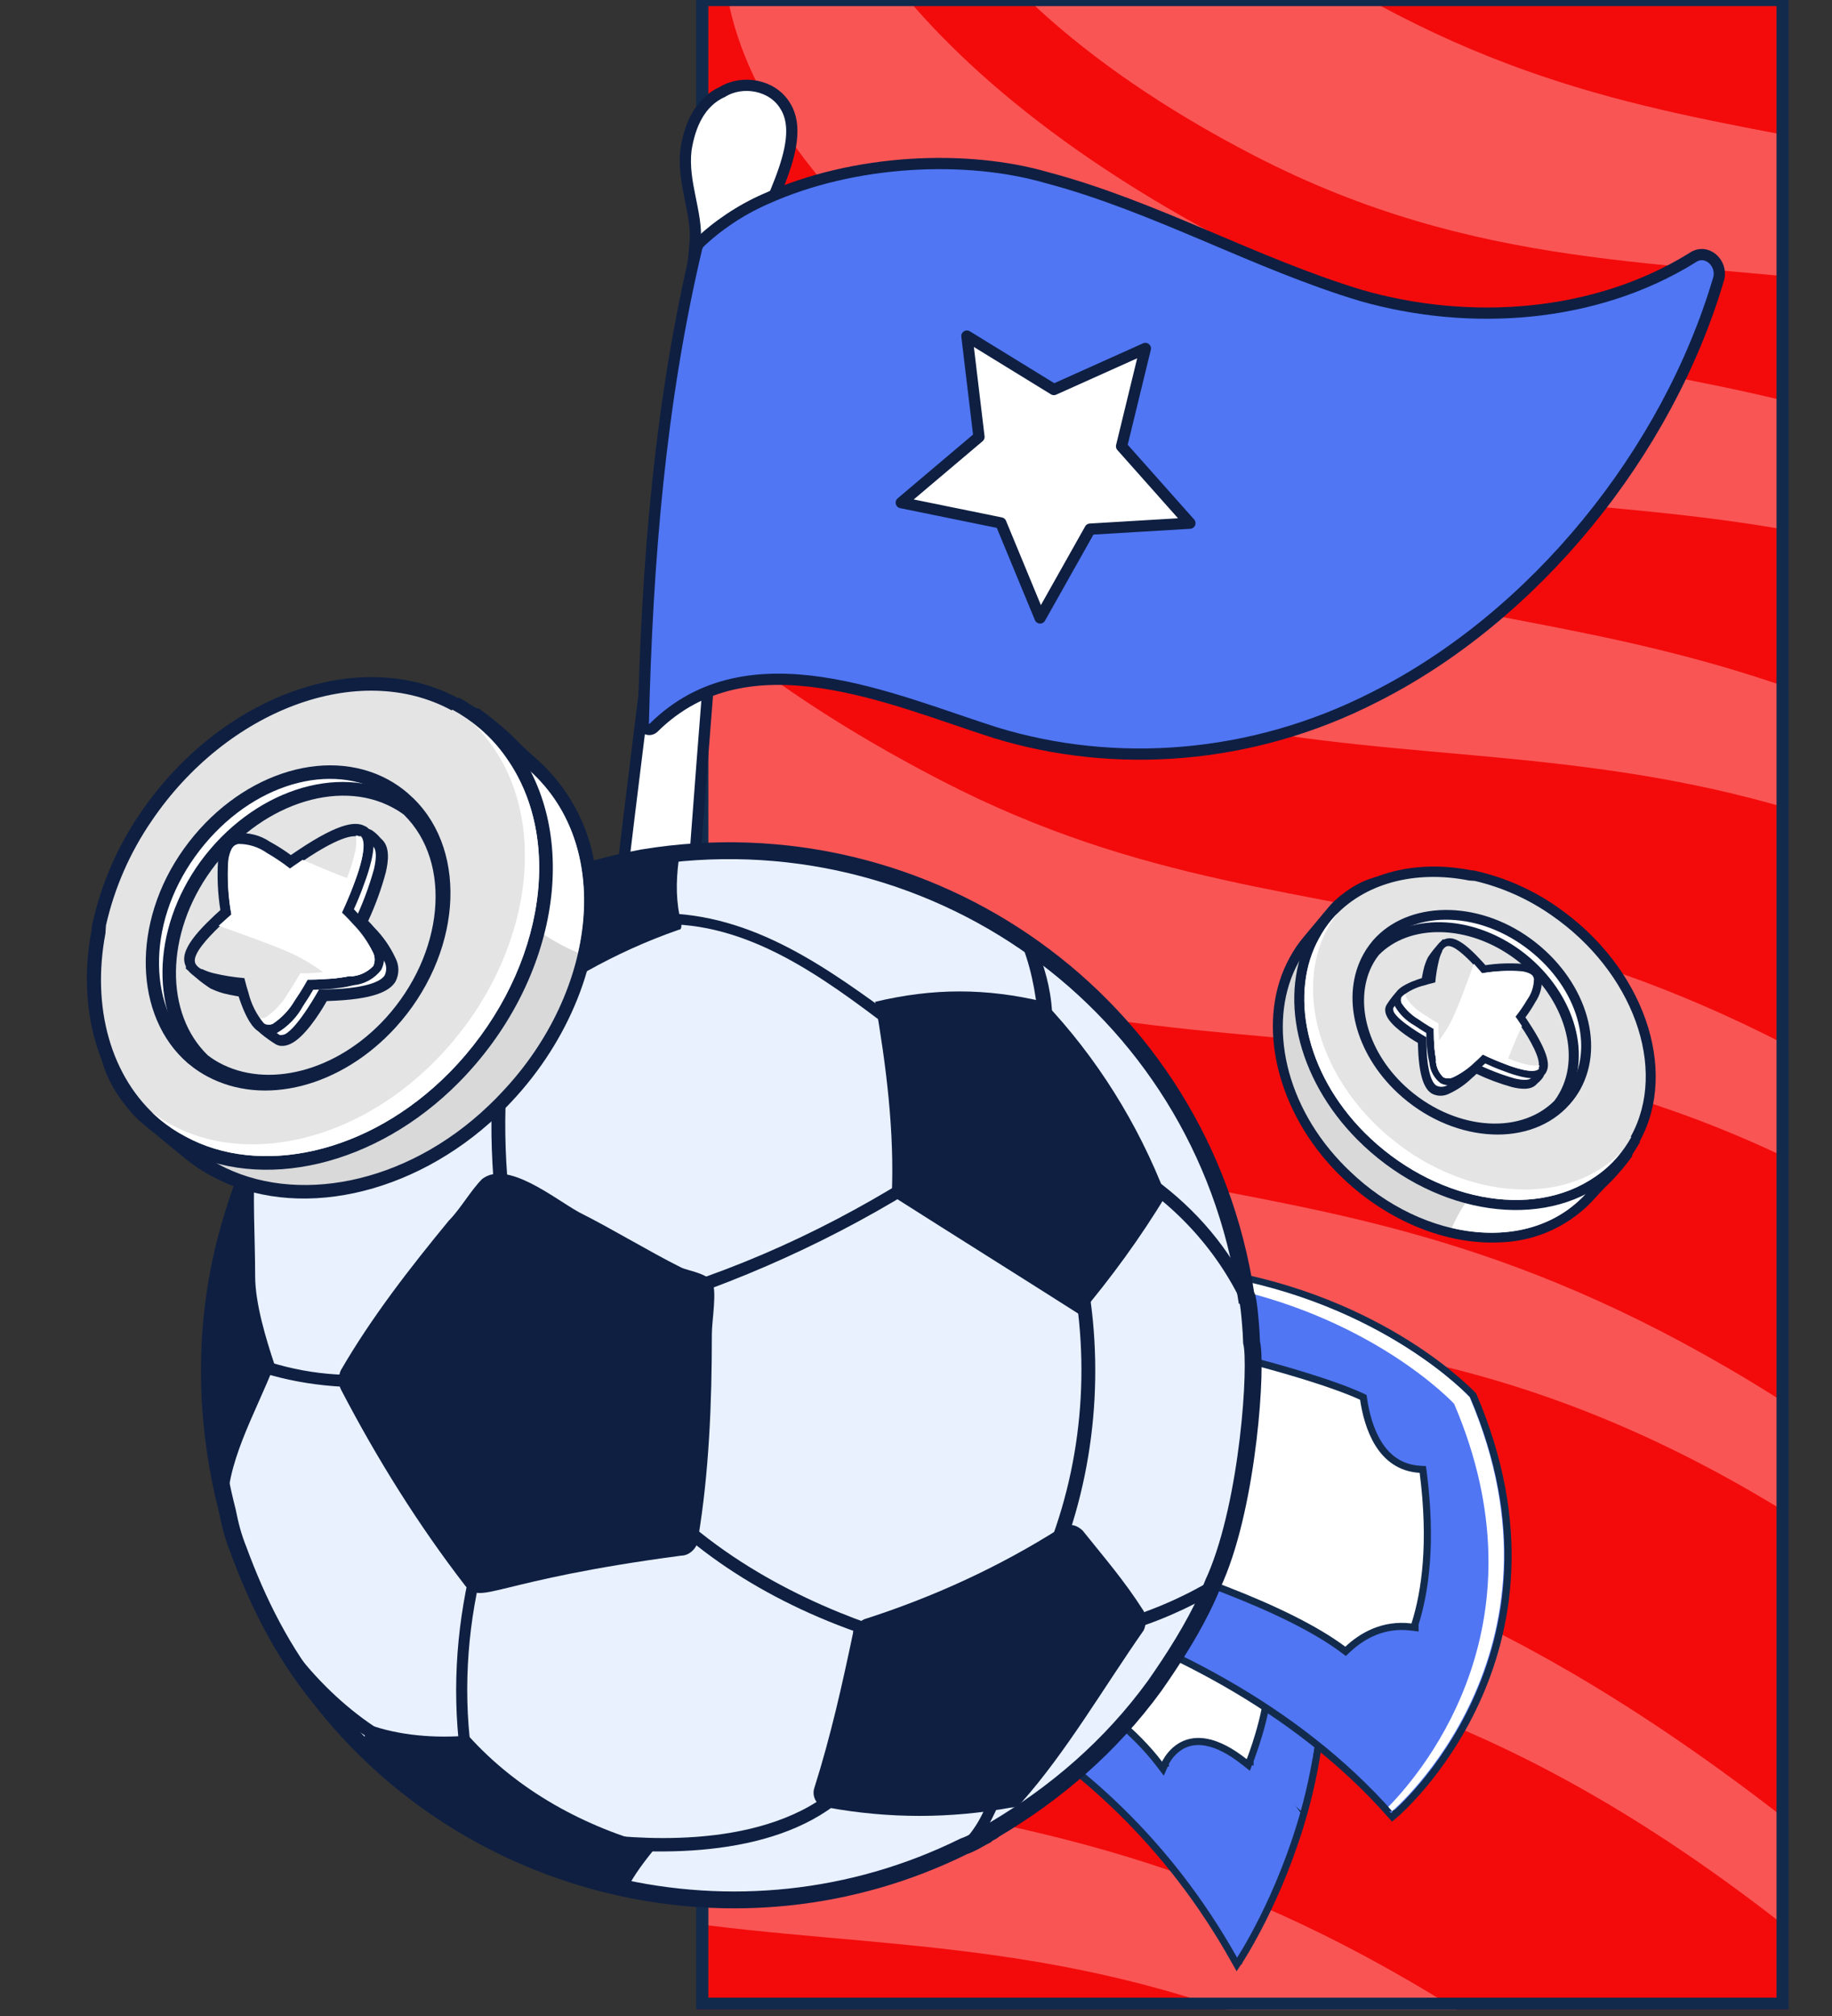 <?xml version="1.0" encoding="UTF-8"?> <svg xmlns="http://www.w3.org/2000/svg" width="300" height="330" viewBox="0 0 300 330" fill="none"><rect x="0" y="0" width="300" height="330" fill="#333333" stroke="none"/><g clip-path="url(#clip0_49_3774)"><g clip-path="url(#clip1_49_3774)"><rect x="114" y="-1" width="178.916" height="330" fill="#F30B0B"></rect><path d="M404.355 145.633C303.059 55.633 252.699 101.381 179.652 63.65C119.283 32.468 118.835 -3.38 118.835 -3.38L132.425 -29.724C132.425 -29.724 137.199 6.555 203.032 40.559C268.865 74.564 309.413 43.316 410.71 133.316L401.646 136.749L404.355 145.633Z" fill="#FA5555"></path><path d="M383.387 186.276C282.091 96.276 231.731 142.023 158.684 104.293C98.315 73.11 97.867 37.263 97.867 37.263L111.457 10.918C111.457 10.918 116.231 47.197 182.064 81.202C247.897 115.206 288.445 83.958 389.742 173.958L380.678 177.392L383.387 186.276Z" fill="#FA5555"></path><path d="M355.537 232.882C254.241 142.882 203.88 188.63 130.834 150.899C70.465 119.717 70.016 83.869 70.016 83.869L83.607 57.525C83.607 57.525 88.381 93.804 154.214 127.808C220.047 161.813 260.595 130.564 361.891 220.564L352.828 223.998L355.537 232.882Z" fill="#FA5555"></path><path d="M335.138 279.796C233.842 189.796 183.482 235.543 110.436 197.813C50.066 166.631 49.618 130.783 49.618 130.783L63.209 104.438C63.209 104.438 67.983 140.718 133.816 174.722C199.649 208.727 240.197 177.478 341.493 267.478L332.43 270.912L335.138 279.796Z" fill="#FA5555"></path><path d="M309.436 329.616C208.14 239.616 157.779 285.363 84.733 247.633C24.363 216.451 23.915 180.603 23.915 180.603L37.506 154.258C37.506 154.258 42.28 190.537 108.113 224.542C173.946 258.546 214.494 227.298 315.79 317.298L306.727 320.732L309.436 329.616Z" fill="#FA5555"></path><path d="M283.282 380.309C181.986 290.309 131.626 336.056 58.58 298.326C-1.79 267.144 -2.238 231.296 -2.238 231.296L11.353 204.951C11.353 204.951 16.127 241.231 81.96 275.235C147.793 309.24 188.341 277.991 289.637 367.991L280.574 371.425L283.282 380.309Z" fill="#FA5555"></path><path d="M430.127 107.473C328.831 17.473 278.471 63.22 205.425 25.489C145.055 -5.693 144.607 -41.541 144.607 -41.541L158.198 -67.885C158.198 -67.885 162.972 -31.606 228.805 2.398C294.638 36.403 335.186 5.155 436.482 95.155L427.419 98.589L430.127 107.473Z" fill="#FA5555"></path><path d="M211.902 157.137C212.533 155.981 213.287 154.898 214.153 153.907L215.146 152.696C217.355 150.047 218.613 148.555 218.917 148.256C219.407 147.793 219.923 147.358 220.463 146.954C229.368 140.095 240.233 146.274 250.596 153.905C262.334 162.598 272.734 176.246 266.629 188.7L266.616 188.869C265.328 190.668 263.881 192.349 262.294 193.891C261.642 194.56 261.091 195.143 260.802 195.48C258.896 197.653 256.558 199.406 253.938 200.628C251.318 201.85 248.473 202.514 245.583 202.579C237.069 203 227.713 199.155 220.554 192.321C219.971 191.77 219.428 191.203 218.885 190.635C209.472 180.546 206.567 166.762 211.902 157.137Z" fill="#D9D9D9"></path><path d="M265.834 188.455C264.056 190.73 262.143 192.895 260.105 194.94C250.944 205.589 233.103 203.336 221.049 191.717C220.484 191.186 219.956 190.658 219.432 190.092C209.927 179.977 207.651 166.615 212.625 157.549C213.217 156.447 213.924 155.412 214.734 154.459C215.126 153.997 218.991 149.3 219.437 148.879C219.901 148.428 220.398 148.01 220.922 147.63C228.909 141.477 238.854 146.288 250.056 154.584C262.58 163.88 271.433 177.002 265.841 188.361L265.833 188.474M267.264 189.275L267.279 189.069C273.602 176.216 263.007 162.139 251.019 153.258C232.999 139.926 225.176 142.263 219.905 146.312C219.333 146.739 218.789 147.204 218.277 147.702C217.995 147.964 217.108 149.012 214.484 152.178L213.473 153.387C212.596 154.423 211.832 155.55 211.194 156.748C205.705 166.682 208.601 180.843 218.24 191.193C218.817 191.819 219.344 192.348 219.891 192.859C227.209 199.855 236.785 203.772 245.525 203.368C248.528 203.297 251.484 202.604 254.205 201.33C256.926 200.057 259.353 198.232 261.331 195.972C261.599 195.652 262.149 195.088 262.782 194.418C264.447 192.848 265.955 191.12 267.285 189.257L267.264 189.275Z" fill="#0E1F42"></path><path d="M237.74 200.994C239.463 197.037 242.151 193.576 245.558 190.927L257.721 184.116L266.823 186C266.57 186.805 266.255 187.589 265.88 188.345C264.108 190.678 262.172 192.881 260.086 194.939C254.673 201.221 246.23 203.004 237.74 200.994Z" fill="white"></path><path d="M215.226 153.137C215.874 151.982 216.635 150.894 217.497 149.889C222.682 143.892 231.304 141.462 240.713 143.275L241.163 143.307L241.707 143.347C246.293 144.419 250.632 146.359 254.49 149.061C268.263 158.56 274.087 174.988 267.755 186.407C267.078 187.614 266.282 188.75 265.379 189.798C264.269 191.075 263.003 192.205 261.61 193.164C250.935 200.517 234.214 197.365 222.757 185.827C213.039 176.055 209.924 162.576 215.194 153.059L215.226 153.137Z" fill="#E4E4E4"></path><path d="M267.134 186.135C266.491 187.299 265.729 188.394 264.861 189.402C263.805 190.625 262.592 191.704 261.254 192.61C250.836 199.792 234.578 196.504 223.449 185.386C213.625 175.512 211.123 162.416 216.004 153.588C216.6 152.483 217.307 151.442 218.114 150.48C223.217 144.571 231.728 142.378 240.556 144.13L241.007 144.162C241.325 144.185 241.513 144.199 241.513 144.199C246.006 145.255 250.257 147.156 254.041 149.8C267.328 158.963 273.227 174.887 267.045 186.053M268.495 186.856C275.006 175.054 269.082 158.185 254.969 148.434C251.042 145.692 246.629 143.722 241.966 142.629L241.429 142.496C241.279 142.485 241.129 142.474 240.941 142.461C231.332 140.558 222.36 143.133 216.97 149.36C216.066 150.397 215.277 151.528 214.614 152.734C209.128 162.63 212.289 176.509 222.271 186.545C234.029 198.35 251.18 201.552 262.192 193.978C263.636 192.984 264.95 191.812 266.102 190.491C267.05 189.382 267.883 188.179 268.586 186.9L268.495 186.856Z" fill="#0E1F42"></path><path d="M223.43 185.386C213.607 175.493 211.125 162.38 216.044 153.555C216.63 152.444 217.337 151.401 218.154 150.446C218.422 150.126 218.709 149.808 219.014 149.509C218.44 150.249 217.923 151.03 217.468 151.848C212.55 160.674 215.032 173.786 224.872 183.699C235.908 194.792 252.26 198.087 262.696 190.924C263.661 190.251 264.567 189.497 265.404 188.669L264.804 189.399C263.749 190.622 262.536 191.701 261.197 192.607C250.814 199.83 234.485 196.48 223.43 185.386Z" fill="white"></path><path d="M223.988 156.598C224.27 156.084 224.59 155.59 224.943 155.121L225.461 154.48C230.872 148.217 241.72 148.116 250.184 154.385C258.648 160.653 262.065 170.742 258.053 177.974C257.622 178.763 257.107 179.503 256.517 180.182C256.301 180.437 256.07 180.678 255.824 180.905C249.564 187.163 237.729 186.061 229.48 178.394C222.664 172.018 220.408 163.07 223.988 156.598Z" fill="white"></path><path d="M257.349 177.528C256.931 178.26 256.446 178.95 255.899 179.591C255.694 179.821 255.488 180.051 255.286 180.244C249.191 186.307 237.972 185.024 230.053 177.739C223.353 171.598 221.436 162.919 224.692 157.008C224.963 156.526 225.267 156.063 225.603 155.623C225.751 155.412 225.911 155.21 226.08 155.016C231.142 149.161 241.45 148.965 249.705 154.992C257.96 161.019 261.124 170.694 257.349 177.528ZM258.78 178.329C262.989 170.715 259.496 160.112 250.668 153.667C241.84 147.221 230.511 147.456 224.839 153.927L224.259 154.658C223.89 155.15 223.556 155.668 223.26 156.207C219.507 163.005 221.827 172.355 228.928 178.958C237.497 186.893 249.822 188.012 256.446 181.403L257.141 180.661C257.768 179.944 258.317 179.162 258.78 178.329Z" fill="#0E1F42"></path><path d="M224.183 157.272C224.466 156.774 224.777 156.293 225.117 155.831C230.631 150.235 240.589 150.447 248.555 156.303C256.751 162.363 259.997 172.213 256.093 179.264C255.823 179.757 255.524 180.233 255.198 180.689C249 186.877 237.521 185.8 229.538 178.36C222.912 172.225 220.712 163.544 224.183 157.272Z" fill="#E4E4E4" stroke="#0E1F42" stroke-width="0.494" stroke-miterlimit="10"></path><path d="M255.385 178.877C255.138 179.337 254.854 179.777 254.536 180.191C248.662 186.063 237.667 184.815 230.07 177.779C223.605 171.768 221.685 163.391 224.889 157.665C225.15 157.199 225.447 156.754 225.778 156.334C230.786 151.211 240.38 151.245 248.074 156.949C255.768 162.653 259.07 172.243 255.385 178.877ZM256.798 179.676C260.896 172.281 257.553 161.953 249.111 155.648C240.898 149.567 230.41 149.374 224.635 155.196C224.274 155.687 223.941 156.198 223.638 156.726C219.993 163.325 222.258 172.406 229.147 178.806C237.45 186.514 249.419 187.588 255.84 181.191L255.847 181.097C256.197 180.619 256.516 180.12 256.803 179.601L256.798 179.676Z" fill="#0E1F42"></path><path d="M227.726 164.58C227.987 164.109 228.978 162.917 228.979 162.899C229.207 162.644 229.489 162.445 229.806 162.318C230.123 162.19 230.464 162.137 230.805 162.164C231.217 162.161 231.628 162.102 232.024 161.988C232.293 161.913 232.525 161.836 232.756 161.777L233.352 161.613C233.478 160.471 233.68 159.34 233.956 158.225C234.094 157.719 234.281 157.227 234.514 156.757C234.514 156.757 236.092 154.496 236.572 154.38C237.857 154.077 239.362 155.675 241.827 159.907C243.733 159.631 248.811 159.018 250.204 160.608C250.969 161.493 250.79 162.932 249.64 165.016C249.096 165.968 248.488 166.882 247.82 167.75C249.044 169.083 252.421 172.948 252.414 175.134L252.403 175.284L252.269 175.576C252.028 175.956 251.723 176.291 251.368 176.566L251.185 176.742C250.65 177.363 249.569 177.454 247.808 177.044C245.705 176.454 243.66 175.675 241.698 174.716C241.435 174.961 241.049 175.348 240.586 175.748C239.563 176.729 238.391 177.541 237.113 178.155C236.761 178.338 236.37 178.434 235.973 178.435C235.576 178.436 235.184 178.341 234.831 178.16C233.693 177.474 233.047 175.202 232.906 171.422C232.947 170.859 232.869 170.363 232.872 170.062C231.733 169.395 228.376 167.323 227.682 165.708C227.56 165.453 227.509 165.169 227.535 164.887L227.544 164.755L227.726 164.58Z" fill="white"></path><path d="M251.773 175.39C251.473 175.766 251.138 176.115 250.773 176.43C250.363 176.89 249.293 176.831 248.032 176.533C245.828 175.902 243.686 175.072 241.632 174.052C241.632 174.052 241.061 174.652 240.235 175.384C239.264 176.315 238.152 177.087 236.94 177.672C236.68 177.812 236.391 177.89 236.095 177.898C235.8 177.906 235.507 177.844 235.24 177.718C234.029 176.989 233.653 173.588 233.615 171.511C233.575 170.509 233.589 169.793 233.589 169.793C233.589 169.793 229.059 167.26 228.234 165.635C228.169 165.471 228.137 165.296 228.139 165.119L228.147 165.007C228.362 164.645 229.211 163.594 229.336 163.434C229.976 162.669 230.733 163.139 232.083 162.728C232.333 162.652 232.565 162.574 232.776 162.533C233.392 162.351 233.813 162.268 233.813 162.268C233.926 161.012 234.136 159.767 234.441 158.543C234.558 158.087 234.723 157.644 234.932 157.222C235.426 156.506 235.979 155.833 236.586 155.211C238.198 154.819 241.191 160.616 241.382 160.837C241.382 160.837 248.235 159.674 249.609 161.263C250.27 162.027 249.729 163.515 248.944 164.985C248.327 166.071 247.621 167.105 246.835 168.075C246.835 168.075 251.637 173.098 251.639 175.418L251.628 175.568M252.751 176.196C252.896 175.963 252.974 175.694 252.977 175.42C252.968 173.195 250.18 169.788 248.555 168.011C249.125 167.249 249.643 166.449 250.105 165.616C250.581 164.764 252.034 162.136 250.608 160.487L250.504 160.366C248.9 158.817 244.614 159.167 242.1 159.513C239.987 155.891 238.194 153.574 236.35 154.044C235.431 154.241 233.86 156.673 233.84 156.69C233.583 157.208 233.374 157.748 233.214 158.304C232.96 159.314 232.772 160.339 232.652 161.374L232.465 161.36C232.216 161.414 231.972 161.485 231.733 161.571C231.386 161.67 231.027 161.72 230.666 161.72C230.234 161.695 229.801 161.771 229.403 161.942C229.004 162.113 228.651 162.374 228.371 162.704C227.889 163.268 227.449 163.866 227.053 164.494C226.94 164.686 226.867 164.898 226.838 165.119C226.809 165.514 226.885 165.91 227.057 166.266C227.749 167.9 230.573 169.783 232.184 170.71L232.223 171.731C232.435 177.138 233.62 178.468 234.449 178.999C234.889 179.236 235.38 179.361 235.879 179.364C236.378 179.367 236.871 179.249 237.314 179.018C238.67 178.397 239.91 177.55 240.983 176.513C241.303 176.253 241.567 175.989 241.79 175.779C243.67 176.67 245.623 177.398 247.628 177.955C248.888 178.254 250.696 178.535 251.642 177.454L251.764 177.331C252.167 177.006 252.513 176.617 252.79 176.18L252.751 176.196Z" fill="#0E1F42"></path><path d="M228.878 163.003L229.089 162.698C230.234 161.685 231.623 160.986 233.119 160.671C233.357 160.581 233.602 160.511 233.851 160.46C234.083 160.382 234.293 160.341 234.447 160.295C234.554 159.151 234.756 158.018 235.051 156.908C235.175 156.397 235.362 155.904 235.609 155.44C235.804 155.076 236.071 154.755 236.394 154.498L236.532 154.413C236.658 154.337 236.796 154.284 236.94 154.254C237.611 154.096 238.826 154.24 241.749 157.355C242.117 157.74 242.43 158.102 242.674 158.383L242.917 158.665C244.984 158.312 247.087 158.223 249.177 158.402L249.383 158.417C249.92 158.485 250.439 158.657 250.911 158.923C251.084 159.022 251.241 159.148 251.374 159.296C251.606 159.561 251.759 159.886 251.815 160.233C251.864 161.46 251.519 162.67 250.83 163.687L250.615 164.049C250.111 164.899 249.561 165.722 248.966 166.512L249.75 167.662C253.556 173.424 252.821 174.728 252.601 175.165L252.455 175.362C251.919 175.983 250.838 176.074 249.077 175.664C248.168 175.441 247.275 175.156 246.405 174.811C244.936 174.271 243.603 173.665 242.947 173.354C242.683 173.617 242.298 173.985 241.836 174.386C240.818 175.373 239.644 176.186 238.362 176.792C238.009 176.974 237.619 177.069 237.222 177.07C236.825 177.071 236.434 176.977 236.081 176.797C235.641 176.436 235.279 175.989 235.018 175.484C234.756 174.979 234.6 174.426 234.559 173.859L234.488 173.533C234.349 172.803 234.252 172.066 234.195 171.325C234.227 170.894 234.144 170.473 234.134 170.095C234.123 169.717 234.096 169.055 234.1 168.735C233.629 168.475 232.763 167.941 231.847 167.309C230.63 166.614 229.611 165.618 228.889 164.418C228.76 164.17 228.702 163.892 228.721 163.614C228.738 163.403 228.792 163.196 228.878 163.003Z" fill="#E4E4E4"></path><path d="M252.023 174.822L252.012 174.972C251.601 175.432 250.531 175.374 249.271 175.075C248.387 174.858 247.519 174.581 246.672 174.246C244.634 173.495 242.85 172.612 242.85 172.612C242.85 172.612 242.278 173.23 241.453 173.944C240.46 174.906 239.313 175.696 238.06 176.281C237.802 176.425 237.513 176.506 237.217 176.517C236.921 176.529 236.627 176.47 236.358 176.346C235.665 175.679 235.234 174.785 235.146 173.826L235.168 173.526C235.032 172.8 234.934 172.058 234.874 171.337L234.809 170.145C234.767 169.161 234.781 168.446 234.781 168.446C234.781 168.446 233.531 167.752 232.257 166.849C231.144 166.188 230.203 165.274 229.509 164.18C229.431 164.027 229.397 163.855 229.414 163.683C229.397 163.564 229.405 163.443 229.439 163.327C229.475 163.251 229.518 163.178 229.568 163.11C230.65 162.226 231.921 161.602 233.282 161.286L233.995 161.074C234.61 160.911 235.032 160.81 235.032 160.81C235.145 159.554 235.355 158.308 235.66 157.084C235.777 156.628 235.942 156.185 236.152 155.763L236.16 155.65C236.285 155.397 236.469 155.177 236.697 155.01C236.785 154.948 236.884 154.904 236.989 154.881C238.006 154.634 239.876 156.409 241.19 157.786L242.096 158.814C242.358 159.096 242.512 159.315 242.548 159.336C244.665 158.966 246.819 158.856 248.963 159.009C249.478 159.058 249.979 159.203 250.44 159.436C250.554 159.511 250.661 159.595 250.762 159.686C250.897 159.855 250.986 160.056 251.021 160.27C251.032 161.353 250.719 162.413 250.122 163.316L249.907 163.678C249.338 164.641 248.704 165.565 248.01 166.444C248.01 166.444 248.456 167.06 249.05 167.97C250.414 169.955 252.545 173.597 251.874 174.792M253.2 175.492C253.722 174.53 253.889 172.732 250.322 167.327L249.795 166.535C250.308 165.849 250.782 165.135 251.213 164.394L251.429 164.014C252.214 162.871 252.58 161.493 252.465 160.111C252.401 159.672 252.216 159.26 251.929 158.922C251.773 158.755 251.601 158.604 251.415 158.47L251.322 158.463C250.828 158.179 250.285 157.993 249.721 157.914L249.598 157.792L249.204 157.763C247.217 157.618 245.219 157.694 243.249 157.992C242.987 157.709 242.675 157.328 242.288 156.942C239.192 153.607 237.754 153.428 236.871 153.647C236.736 153.678 236.606 153.726 236.483 153.788L236.24 153.771L235.973 154.072C235.651 154.339 235.384 154.665 235.187 155.033L235.176 155.183C234.922 155.681 234.72 156.203 234.573 156.742C234.319 157.752 234.131 158.777 234.011 159.812L233.824 159.798L233.072 160.027C229.775 161.032 228.992 161.956 228.744 162.258L228.469 162.672C228.319 162.932 228.228 163.221 228.2 163.52C228.168 163.927 228.242 164.335 228.416 164.704C229.172 166.02 230.274 167.103 231.601 167.838C232.338 168.344 233.059 168.792 233.565 169.093L233.586 170.113L233.664 171.381C233.726 172.083 233.81 172.749 233.922 173.285L234.063 173.937C234.12 174.59 234.31 175.225 234.621 175.802C234.933 176.379 235.36 176.886 235.875 177.292C236.315 177.526 236.804 177.651 237.302 177.658C237.8 177.665 238.293 177.552 238.738 177.329C240.096 176.702 241.338 175.849 242.409 174.805L243.216 174.071C243.946 174.407 245.041 174.901 246.31 175.351C247.21 175.705 248.134 175.999 249.074 176.23C250.445 176.555 252.144 176.791 253.089 175.71C253.133 175.641 253.17 175.568 253.2 175.492Z" fill="#0E1F42"></path><path d="M236.38 176.292C235.673 175.632 235.235 174.734 235.148 173.771L235.17 173.471C235.034 172.745 234.937 172.002 234.876 171.282L234.812 170.089C234.77 169.106 234.784 168.39 234.784 168.39C234.784 168.39 233.552 167.698 232.259 166.812C231.159 166.156 230.219 165.264 229.507 164.2C229.433 164.039 229.4 163.861 229.412 163.684C229.433 163.474 229.52 163.275 229.66 163.118C229.819 162.943 230.001 162.791 230.202 162.667C230.178 162.72 230.174 162.78 230.19 162.836C230.183 163.015 230.222 163.193 230.303 163.353C231.008 164.416 231.942 165.308 233.036 165.964C234.33 166.849 235.562 167.542 235.562 167.542C235.562 167.542 235.51 168.254 235.589 169.241L235.673 170.434C235.719 171.169 235.811 171.899 235.948 172.622L235.926 172.922C236.019 173.884 236.457 174.779 237.158 175.444C237.426 175.567 237.721 175.626 238.016 175.615C238.312 175.603 238.601 175.522 238.859 175.378C240.035 174.785 241.113 174.018 242.059 173.102C242.885 172.37 243.458 171.752 243.458 171.752C243.458 171.752 245.279 172.638 247.28 173.386C248.124 173.728 248.992 174.005 249.878 174.215C250.596 174.428 251.351 174.483 252.091 174.375C252.083 174.583 252.009 174.782 251.88 174.945C251.47 175.405 250.4 175.346 249.139 175.048C248.255 174.831 247.387 174.554 246.541 174.219C244.503 173.468 242.719 172.585 242.719 172.585C242.719 172.585 242.148 173.184 241.322 173.916C240.37 174.877 239.268 175.676 238.058 176.282C237.799 176.413 237.512 176.483 237.22 176.485C236.929 176.487 236.641 176.421 236.38 176.292Z" fill="white"></path><g style="mix-blend-mode:soft-light"><path d="M235.149 173.771L235.17 173.471C235.034 172.744 234.937 172.002 234.876 171.281C236.055 169.891 237.058 168.362 237.864 166.728C238.893 164.502 240.158 161.087 241.36 157.762L242.266 158.789C242.528 159.072 242.682 159.29 242.718 159.312C244.835 158.941 246.99 158.831 249.133 158.984C249.648 159.034 250.149 159.179 250.611 159.412C250.724 159.487 250.831 159.57 250.932 159.661C251.067 159.831 251.156 160.032 251.191 160.246C251.183 161.47 250.794 162.661 250.077 163.653C249.508 164.616 248.874 165.541 248.18 166.419C248.18 166.419 248.626 167.036 249.22 167.946C248.299 169.991 247.368 172.167 246.619 174.186C244.58 173.436 242.797 172.552 242.797 172.552C242.797 172.552 242.224 173.171 241.4 173.884C240.427 174.863 239.298 175.673 238.059 176.282C237.8 176.426 237.511 176.506 237.216 176.518C236.92 176.529 236.626 176.471 236.357 176.347C235.653 175.665 235.222 174.748 235.149 173.771Z" fill="white"></path></g><path d="M177.841 247.049L177.572 247.572C172.668 257.071 166.319 269.9 162.701 279.984L162.538 280.437L162.952 280.682C176.582 288.739 191.145 301.277 202.074 320.731L202.542 321.564L203.068 320.766L202.581 320.446C203.068 320.766 203.068 320.766 203.068 320.766L203.068 320.766L203.069 320.764L203.073 320.758L203.088 320.735C203.101 320.715 203.12 320.685 203.145 320.647C203.195 320.569 203.268 320.455 203.362 320.304C203.549 320.003 203.821 319.559 204.158 318.983C204.833 317.83 205.772 316.146 206.836 314.018C208.961 309.761 211.584 303.718 213.572 296.57L177.841 247.049ZM177.841 247.049L178.361 247.324M177.841 247.049L178.361 247.324M178.361 247.324L215.753 267.06L216.02 267.201M178.361 247.324L216.02 267.201M216.02 267.201L216.058 267.501M216.02 267.201L216.058 267.501M216.058 267.501C217.405 277.999 215.939 288.071 213.572 296.57L216.058 267.501Z" fill="#5076F3" stroke="#122B4D" stroke-width="1.165"></path><path d="M178.089 247.839C174.459 254.87 170.652 262.547 167.428 269.845C183.016 275.428 199.606 283.826 213.01 296.414C215.363 287.967 216.815 277.975 215.481 267.575L178.089 247.839Z" fill="#5076F3"></path><path d="M177.286 248.128L177.63 247.415L178.209 247.956L207.437 275.271L207.619 275.442L207.622 275.691C207.645 278.178 206.902 281.316 206.174 283.792C205.808 285.039 205.44 286.133 205.164 286.917C205.026 287.309 204.91 287.623 204.829 287.84C204.789 287.948 204.757 288.033 204.735 288.09L204.709 288.155L204.703 288.173L204.701 288.177L204.7 288.178L204.7 288.179C204.7 288.179 204.7 288.179 204.158 287.967L204.7 288.179L204.413 288.912L203.796 288.423C201.408 286.532 199.424 285.598 197.809 285.245L197.809 285.244C195.269 284.686 193.545 285.534 192.439 286.509C191.878 287.004 191.473 287.535 191.208 287.944C191.077 288.148 190.981 288.319 190.919 288.437C190.888 288.496 190.866 288.542 190.852 288.571C190.845 288.586 190.84 288.597 190.837 288.603L190.835 288.608L190.835 288.608L190.835 288.609L190.835 288.609L190.834 288.609L190.439 289.52L189.837 288.729C185.899 283.547 180.158 279.159 175.373 276.056C172.985 274.508 170.845 273.286 169.303 272.451C168.532 272.034 167.911 271.714 167.484 271.499C167.27 271.391 167.105 271.31 166.994 271.256C166.938 271.229 166.896 271.208 166.868 271.195L166.836 271.18L166.829 271.176L166.827 271.175L166.827 271.175L166.296 270.924L166.552 270.395C166.606 270.284 166.648 270.196 166.691 270.108C167.093 269.277 167.493 268.445 177.286 248.128Z" fill="white" stroke="#122B4D" stroke-width="1.165"></path><path d="M198.467 208.626L198.654 208.226L199.089 208.297C212.949 210.567 223.46 215.575 230.511 220.019C234.036 222.241 236.697 224.323 238.479 225.852C239.37 226.617 240.042 227.244 240.492 227.681C240.717 227.9 240.887 228.071 241.002 228.189C241.059 228.247 241.103 228.293 241.132 228.324L241.166 228.36L241.175 228.369L241.178 228.372L241.179 228.373C241.179 228.373 241.179 228.374 240.751 228.769L241.179 228.374L241.247 228.448L241.287 228.54C250.314 249.671 247.123 266.793 241.655 278.63C238.925 284.541 235.63 289.129 233.017 292.241C231.71 293.797 230.573 294.985 229.76 295.786C229.353 296.186 229.028 296.49 228.803 296.695C228.69 296.797 228.603 296.874 228.543 296.927C228.513 296.953 228.49 296.973 228.474 296.987L228.456 297.003L228.45 297.007L228.449 297.008C228.449 297.009 228.448 297.009 228.072 296.565L228.448 297.009L228.013 297.377L227.636 296.95C212.059 279.347 190.282 268.807 170.865 262.537L170.232 262.333L170.519 261.733C175.809 250.63 182.193 238.65 187.556 228.797C189.261 225.663 190.861 222.749 192.289 220.147C195.362 214.549 197.641 210.398 198.467 208.626Z" fill="#5076F3" stroke="#122B4D" stroke-width="1.165"></path><path fill-rule="evenodd" clip-rule="evenodd" d="M198.18 210.213C198.478 209.634 198.718 209.152 198.894 208.776C226.432 213.287 240.65 228.673 240.65 228.673C258.556 270.59 227.97 296.468 227.97 296.468C227.763 296.235 227.555 296.002 227.346 295.771C233.744 289.205 253.263 265.232 238.125 229.794C238.125 229.794 224.531 215.082 198.18 210.213Z" fill="white"></path><path d="M192.273 220.17L192.482 219.791L192.906 219.882C206.194 222.753 217.987 226.285 222.967 228.599L223.251 228.732L223.297 229.042C223.636 231.325 224.334 234.117 225.762 236.377C227.176 238.614 229.29 240.312 232.512 240.511L232.992 240.541L233.054 241.018C234.533 252.492 233.408 260.498 231.718 265.846L231.72 266.406L231.063 266.325C226.468 265.755 222.992 267.836 220.698 269.977L220.342 270.309L219.952 270.018C215.334 266.571 208.462 263.28 200.666 260.251C192.88 257.226 184.213 254.477 176.031 252.101L175.356 251.906L175.674 251.279C180.726 241.311 186.887 229.952 192.273 220.17Z" fill="white" stroke="#122B4D" stroke-width="1.165"></path></g><rect x="115" width="176.916" height="328" stroke="#122B4D" stroke-width="2"></rect><path d="M122.834 42.344C119.097 64.766 112.425 156.506 109.871 197.409C109.638 204.085 109.268 210.334 109.035 217.011C109.135 220.28 107.94 223.965 108.471 227.095C108.589 228.943 110.002 230.375 110.689 232.511C111.102 233.793 110.651 235.353 110.063 236.485C109.044 237.756 107.18 237.884 105.317 238.012C100.59 238.118 92.998 238.203 90.898 234.635C89.642 232.209 90.936 231.793 91.681 229.667C93.464 224.85 91.112 229.379 105.562 112.974C108.612 88.415 111.662 63.857 113.849 39.576C114.201 34.748 111.688 29.897 112.333 24.503C112.959 20.529 114.586 16.705 118.332 15.028C121.509 13.063 126.511 13.811 128.611 17.38C132.537 23.661 124.362 35.251 122.834 42.344Z" fill="white" stroke="#0E1F42" stroke-width="1.841"></path><path d="M281.466 45.537C273.062 74.175 251.221 101.007 224.981 114.164C204.938 124.385 182.577 125.92 163.038 119.947C146.068 114.561 122.584 103.726 107.055 119.096C106.329 119.801 105.191 119.224 105.348 118.23C105.985 92.09 108.054 65.961 114.125 40.431L114.419 39.865C117.32 37.045 121.223 34.375 125.4 32.559C139.952 25.992 158.292 25.278 171.417 29.072C189.112 33.753 205.455 43.113 222.856 48.36C240.688 53.469 261.186 52.061 277.07 42.235C279.384 40.548 282.073 42.984 281.466 45.537Z" fill="#5076F3" stroke="#0E1F42" stroke-width="1.841"></path><path d="M116.938 111.02L116.128 111.281C117.193 102.082 123.728 45.958 123.599 45.557C123.911 42.357 123.025 38.214 124 35.686C125.216 35.295 126.302 34.503 127.923 33.981C123.273 59.831 125.604 86.535 116.938 111.02Z" fill="#5076F3"></path><path d="M194.854 85.641L178.503 86.617L170.323 101.152L163.892 85.603L147.586 82.279L160.313 71.518L158.336 55.013L172.578 63.763L187.557 57.039L183.662 73.053L194.854 85.641Z" fill="white" stroke="#0E1F42" stroke-width="1.841" stroke-linejoin="round"></path><path d="M199.064 258.265C198.61 259.172 198.157 260.531 197.704 261.438C195.437 266.424 192.265 271.41 189.092 275.942C181.84 285.914 172.774 293.62 162.802 299.512C162.349 299.965 161.896 299.965 161.443 300.419C160.536 300.872 159.176 301.778 157.817 302.232C121.102 320.362 76.682 309.484 52.206 277.755C46.313 270.503 42.234 262.344 39.061 253.732C38.155 251.466 37.701 249.653 37.248 247.387C33.169 231.522 33.169 214.752 38.155 198.887C40.421 191.182 44.047 183.93 48.58 177.131C49.033 176.677 52.206 171.691 56.738 166.706C60.818 162.173 65.35 158.094 70.336 154.921C80.761 147.668 93 142.683 105.238 140.416C151.924 132.711 196.797 163.986 204.049 212.032C204.503 212.032 204.956 218.831 204.956 219.738C205.863 223.364 204.503 245.574 199.064 258.265Z" fill="#E9F1FF" stroke="#0E1F42" stroke-width="2.762"></path><path d="M116.569 209.766C115.663 208.407 112.49 207.953 111.583 207.5C106.144 204.781 100.252 201.154 94.813 198.435C90.733 196.169 83.028 189.823 78.948 192.996C77.135 194.809 75.322 197.982 73.509 199.795C67.163 207.5 60.818 215.659 55.832 224.271C55.379 225.177 55.379 226.537 55.832 227.444C61.724 238.775 68.523 249.654 76.229 259.626C78.948 262.798 80.761 258.719 111.583 254.64C112.943 254.64 114.303 253.28 114.303 251.92C116.116 241.042 116.569 229.71 116.569 218.378C116.569 216.112 117.476 211.126 116.569 209.766Z" fill="#0E1F42"></path><path d="M105.238 140.87H111.13C110.677 144.496 110.677 147.669 111.583 151.295C111.583 151.748 111.583 152.201 111.13 152.201C100.705 155.828 91.187 161.267 82.575 168.066C82.121 168.066 82.121 168.066 81.668 168.066C77.135 165.346 71.696 163.986 66.257 163.986C65.804 163.986 65.35 163.533 65.35 162.627C66.71 159.907 68.523 157.641 69.883 155.374C71.243 154.468 85.294 144.043 105.238 140.87Z" fill="#0E1F42"></path><path d="M143.312 163.987C145.125 174.412 146.485 185.29 146.032 195.715C156.003 202.061 166.882 208.86 176.854 215.206C181.84 209.313 186.825 202.514 190.905 195.715C186.372 183.93 179.573 173.052 170.961 163.987C161.443 161.72 152.831 161.72 143.312 163.987Z" fill="#0E1F42"></path><path d="M133.34 292.713C136.06 284.101 137.873 275.942 139.686 267.33C139.686 266.424 140.592 265.517 141.499 265.064C152.831 261.438 163.709 256.452 173.681 250.106C175.041 249.2 176.4 249.653 177.307 250.56C180.933 255.092 184.106 258.718 187.279 263.704C187.732 264.611 187.732 265.971 187.279 266.877C180.933 275.942 174.587 286.821 167.335 294.979C166.882 295.433 166.429 295.886 165.522 295.886C155.55 297.699 145.578 297.699 135.607 295.886C133.793 295.886 132.887 294.073 133.34 292.713Z" fill="#0E1F42"></path><path d="M60.365 282.289C65.35 284.102 71.243 284.555 76.682 284.102C84.841 293.167 95.719 299.06 107.504 302.232C105.691 304.499 103.878 306.765 102.518 309.485C85.747 305.858 70.336 297.246 59.458 285.915C59.458 284.555 59.911 283.649 60.365 282.289Z" fill="#0E1F42"></path><path d="M41.781 189.369C41.328 196.168 41.781 202.514 41.781 208.859C41.781 213.392 43.594 219.284 44.954 223.364C41.781 231.523 36.795 239.681 37.248 247.84C37.248 247.387 36.795 247.387 36.795 246.934C35.888 245.121 35.435 241.948 34.982 239.681C32.715 227.897 33.169 215.205 36.342 203.42C37.248 202.514 39.968 194.355 41.781 189.369Z" fill="#0E1F42"></path><path d="M171.868 252.827C177.76 237.416 178.667 220.192 174.587 204.327C174.587 203.874 174.587 203.421 175.494 202.968C175.947 202.968 176.4 202.968 176.854 203.874C180.933 220.192 180.026 237.869 174.134 253.733C173.228 255.093 171.414 254.186 171.868 252.827Z" fill="#0E1F42"></path><path d="M146.485 269.144C129.261 264.158 114.756 255.546 104.785 244.214C104.331 243.761 104.331 243.307 104.785 242.854C105.238 242.401 105.691 242.401 106.144 242.854C118.383 256.452 135.153 263.704 146.938 267.33C148.298 267.784 147.845 269.597 146.485 269.144Z" fill="#0E1F42"></path><path d="M99.799 302.685C98.439 302.685 98.892 300.419 99.799 300.419C108.864 301.326 130.621 302.232 140.592 288.634L141.499 289.087L142.406 289.541C133.793 302.232 115.21 304.045 99.799 302.685Z" fill="#0E1F42"></path><path d="M75.322 286.821C73.963 275.943 74.869 265.064 77.589 254.639C78.042 253.279 79.855 253.733 79.402 255.092C76.682 265.064 75.776 275.943 77.135 286.368C77.589 288.181 75.776 288.181 75.322 286.821Z" fill="#0E1F42"></path><path d="M40.421 223.817C39.061 223.364 39.968 221.551 41.328 222.004C48.58 224.724 55.832 225.63 63.538 224.724C63.991 224.724 64.444 225.177 64.897 225.63C64.897 226.084 64.444 226.537 63.991 226.99C55.379 227.443 47.673 226.537 40.421 223.817Z" fill="#0E1F42"></path><path d="M81.215 197.528C79.855 184.836 80.308 173.052 83.028 162.626C83.028 162.173 83.934 161.72 84.388 161.72C84.841 161.72 85.294 162.626 85.294 163.08C82.575 173.052 82.121 184.836 83.481 197.075C83.481 197.528 83.028 197.981 82.575 198.434C81.668 198.888 81.215 198.434 81.215 197.528Z" fill="#0E1F42"></path><path d="M106.144 212.032C123.368 207.046 139.233 199.341 154.19 189.369C154.644 188.916 155.097 189.369 155.55 189.822C156.003 190.276 155.55 190.729 155.097 191.182C140.139 201.154 123.822 208.86 106.598 214.299C105.238 214.299 104.785 212.486 106.144 212.032Z" fill="#0E1F42"></path><path d="M146.032 168.519C134.7 159.907 122.462 150.841 107.957 151.295C107.504 151.295 107.051 150.841 107.051 150.388C107.051 149.935 107.504 149.482 107.957 149.482C123.368 149.482 135.607 158.547 147.391 167.159C148.751 168.065 147.391 169.425 146.032 168.519Z" fill="#0E1F42"></path><path d="M186.372 192.542C186.826 192.088 187.279 192.088 187.732 192.088C188.185 192.542 188.639 192.542 189.092 192.995C195.891 197.981 201.33 204.327 204.956 212.032C205.409 212.032 205.863 218.831 205.863 219.738C202.69 209.312 195.891 200.247 186.826 193.901C186.372 193.901 185.919 192.995 186.372 192.542Z" fill="#0E1F42"></path><path d="M166.882 153.561C167.788 154.014 169.148 154.921 170.055 155.828C171.414 159.454 172.321 163.08 172.321 167.159C172.321 168.519 170.508 168.519 170.055 167.159C169.601 162.173 168.695 157.641 166.882 153.561Z" fill="#0E1F42"></path><path d="M162.802 291.353C162.802 290.9 163.709 290.447 164.162 290.447H164.615C165.069 290.9 165.069 291.353 165.069 291.353C164.162 294.073 162.802 297.246 161.443 299.512C160.083 299.965 159.176 300.872 157.816 301.325C160.083 299.059 161.896 295.433 162.802 291.353Z" fill="#0E1F42"></path><path d="M56.738 166.706C59.911 164.439 63.537 162.173 67.163 160.813H68.07C68.523 161.267 68.523 162.173 68.07 162.626C60.818 165.799 54.019 170.785 48.58 177.131C53.566 170.332 56.285 167.612 56.738 166.706Z" fill="#0E1F42"></path><path d="M39.061 253.732L39.514 254.186C43.594 265.971 52.206 276.849 62.178 283.195C63.538 284.101 62.178 285.461 61.271 285.008C58.098 283.195 55.379 280.928 52.659 278.209C46.313 270.503 41.781 262.345 39.061 253.732Z" fill="#0E1F42"></path><path d="M180.933 265.971C187.279 264.158 193.171 261.891 199.064 258.265C198.61 259.172 198.157 260.532 197.704 261.438C192.718 264.158 187.279 266.424 181.386 267.784C180.933 267.784 180.48 267.784 180.026 266.877C180.026 266.877 180.48 265.971 180.933 265.971Z" fill="#0E1F42"></path><path d="M35.286 191.605C33.708 190.761 32.226 189.747 30.867 188.581L29.21 187.246C25.582 184.272 23.538 182.579 23.129 182.168C22.493 181.508 21.895 180.811 21.34 180.081C11.91 168.051 20.187 153.205 30.445 139.025C42.13 122.962 60.569 108.663 77.575 116.821L77.804 116.836C80.266 118.567 82.569 120.514 84.684 122.656C85.602 123.534 86.4 124.277 86.862 124.665C89.838 127.233 92.249 130.392 93.941 133.94C95.633 137.489 96.57 141.35 96.692 145.279C97.362 156.853 92.242 169.619 83.031 179.434C82.288 180.232 81.523 180.978 80.758 181.723C67.147 194.639 48.436 198.748 35.286 191.605Z" fill="#D9D9D9"></path><path d="M77.251 117.903C80.365 120.295 83.332 122.872 86.136 125.62C100.723 137.954 97.865 162.241 82.204 178.768C81.489 179.542 80.776 180.265 80.013 180.985C66.368 194.027 48.224 197.276 35.838 190.617C34.333 189.824 32.917 188.875 31.612 187.785C30.979 187.258 24.547 182.055 23.97 181.455C23.351 180.828 22.777 180.158 22.253 179.449C13.795 168.659 20.222 155.08 31.374 139.752C43.87 122.613 61.612 110.422 77.123 117.895L77.276 117.905M78.349 115.949L78.069 115.931C60.518 107.482 41.498 122.052 29.56 138.457C11.638 163.115 14.906 173.727 20.473 180.847C21.061 181.62 21.699 182.354 22.383 183.044C22.742 183.426 24.178 184.62 28.514 188.151L30.169 189.512C31.588 190.693 33.129 191.719 34.765 192.573C48.337 199.922 67.561 195.82 81.524 182.593C82.369 181.802 83.082 181.079 83.77 180.328C93.199 170.297 98.415 157.229 97.765 145.349C97.634 141.266 96.657 137.254 94.894 133.569C93.131 129.884 90.622 126.605 87.525 123.94C87.087 123.579 86.314 122.838 85.395 121.985C83.241 119.74 80.873 117.709 78.326 115.922L78.349 115.949Z" fill="#0E1F42"></path><path d="M94.627 155.962C89.227 153.665 84.489 150.05 80.847 145.448L71.444 128.986L73.901 116.588C74.999 116.923 76.068 117.342 77.101 117.843C80.293 120.226 83.312 122.833 86.134 125.645C94.74 132.934 97.262 144.395 94.627 155.962Z" fill="white"></path><path d="M29.809 187.132C28.231 186.263 26.743 185.242 25.366 184.081C17.151 177.099 13.747 165.402 16.103 152.587L16.142 151.975L16.189 151.235C17.595 144.986 20.182 139.063 23.812 133.785C36.571 114.947 58.843 106.837 74.444 115.316C76.093 116.222 77.647 117.291 79.083 118.507C80.831 120.002 82.384 121.711 83.704 123.594C93.826 138.026 89.732 160.8 74.174 176.513C60.999 189.841 42.705 194.233 29.703 187.176L29.809 187.132Z" fill="#E4E4E4"></path><path d="M74.081 116.164C75.672 117.025 77.169 118.048 78.549 119.217C80.225 120.638 81.706 122.275 82.953 124.084C92.841 138.168 88.557 160.315 73.567 175.577C60.253 189.051 42.474 192.604 30.413 186.069C28.904 185.27 27.479 184.321 26.162 183.235C18.068 176.363 14.987 164.816 17.267 152.79L17.306 152.178C17.334 151.744 17.35 151.489 17.35 151.489C18.735 145.367 21.271 139.563 24.822 134.388C37.129 116.213 58.715 108.008 73.971 116.285M75.045 114.304C58.921 105.587 36.051 113.838 22.955 133.141C19.271 138.513 16.643 144.537 15.21 150.891L15.036 151.623C15.022 151.827 15.009 152.031 14.993 152.286C12.517 165.375 16.122 177.546 24.652 184.804C26.073 186.021 27.62 187.081 29.267 187.969C42.788 195.315 61.624 190.855 75.156 177.165C91.073 161.039 95.23 137.68 84.804 122.793C83.435 120.841 81.827 119.068 80.016 117.517C78.497 116.24 76.851 115.121 75.105 114.179L75.045 114.304Z" fill="#0E1F42"></path><path d="M73.567 175.603C60.228 189.075 42.425 192.601 30.367 186.015C28.849 185.231 27.423 184.28 26.116 183.181C25.677 182.82 25.241 182.433 24.831 182.023C25.843 182.795 26.913 183.488 28.03 184.097C40.088 190.684 57.891 187.157 71.257 173.662C86.214 158.526 90.506 136.251 80.645 122.144C79.718 120.839 78.682 119.615 77.547 118.487L78.546 119.294C80.222 120.715 81.703 122.352 82.95 124.161C92.893 138.197 88.525 160.441 73.567 175.603Z" fill="white"></path><path d="M34.414 175.177C33.711 174.798 33.036 174.37 32.395 173.895L31.517 173.198C22.937 165.912 22.675 151.161 31.102 139.58C39.528 127.998 53.208 123.234 63.088 128.606C64.166 129.183 65.179 129.875 66.108 130.669C66.457 130.96 66.788 131.272 67.099 131.603C75.682 140.044 74.32 156.151 63.99 167.457C55.398 176.799 43.256 179.969 34.414 175.177Z" fill="white"></path><path d="M62.49 129.569C63.489 130.128 64.434 130.781 65.312 131.517C65.627 131.793 65.943 132.07 66.207 132.343C74.522 140.561 72.907 155.832 63.092 166.684C54.818 175.867 43.038 178.574 34.963 174.215C34.304 173.852 33.671 173.443 33.069 172.992C32.781 172.792 32.504 172.578 32.238 172.35C24.218 165.534 23.832 151.519 31.933 140.224C40.033 128.929 53.153 124.514 62.49 129.569ZM63.563 127.613C53.161 121.978 38.782 126.851 30.119 138.93C21.456 151.009 21.907 166.412 30.772 174.05L31.772 174.831C32.446 175.327 33.154 175.774 33.89 176.171C43.178 181.197 55.865 177.933 64.763 168.2C75.455 156.456 76.833 139.684 67.769 130.752L66.753 129.816C65.77 128.971 64.7 128.233 63.563 127.613Z" fill="#0E1F42"></path><path d="M35.328 174.903C34.647 174.525 33.989 174.106 33.358 173.65C25.685 166.216 25.858 152.673 33.728 141.773C41.875 130.558 55.232 126.03 64.866 131.257C65.539 131.618 66.189 132.019 66.813 132.458C75.299 140.815 73.968 156.437 63.943 167.378C55.676 176.459 43.897 179.55 35.328 174.903Z" fill="#E4E4E4" stroke="#0E1F42" stroke-width="0.672" stroke-miterlimit="10"></path><path d="M64.347 132.223C64.975 132.555 65.577 132.936 66.144 133.363C74.197 141.283 72.626 156.249 63.147 166.662C55.048 175.522 43.677 178.23 35.855 173.938C35.218 173.589 34.609 173.19 34.035 172.746C27.009 165.994 26.946 152.947 34.613 142.419C42.281 131.891 55.284 127.289 64.347 132.223ZM65.418 130.293C55.314 124.805 41.308 129.471 32.832 141.024C24.658 152.263 24.515 166.526 32.499 174.313C33.172 174.797 33.87 175.244 34.592 175.651C43.607 180.531 55.93 177.347 64.553 167.904C74.94 156.525 76.262 140.236 67.488 131.579L67.361 131.57C66.707 131.1 66.024 130.671 65.316 130.287L65.418 130.293Z" fill="#0E1F42"></path><path d="M45.225 170C44.581 169.652 42.95 168.318 42.924 168.316C42.575 168.01 42.301 167.628 42.124 167.199C41.947 166.77 41.872 166.305 41.903 165.842C41.895 165.281 41.81 164.724 41.65 164.186C41.545 163.821 41.438 163.507 41.355 163.194L41.125 162.385C39.571 162.226 38.03 161.965 36.511 161.603C35.821 161.421 35.151 161.172 34.509 160.86C34.509 160.86 31.416 158.741 31.252 158.09C30.826 156.346 32.982 154.28 38.708 150.879C38.309 148.292 37.417 141.393 39.564 139.48C40.758 138.429 42.717 138.657 45.565 140.197C46.866 140.925 48.115 141.741 49.304 142.639C51.102 140.96 56.318 136.322 59.291 136.307L59.496 136.32L59.894 136.5C60.414 136.822 60.873 137.233 61.252 137.714L61.492 137.96C62.343 138.68 62.48 140.149 61.942 142.549C61.164 145.415 60.128 148.205 58.847 150.884C59.184 151.239 59.714 151.76 60.263 152.384C61.609 153.764 62.727 155.349 63.577 157.08C63.83 157.556 63.965 158.087 63.97 158.627C63.976 159.167 63.852 159.7 63.609 160.182C62.69 161.738 59.608 162.643 54.469 162.878C53.703 162.829 53.03 162.94 52.62 162.939C51.726 164.497 48.948 169.085 46.759 170.047C46.413 170.216 46.028 170.289 45.644 170.258L45.465 170.246L45.225 170Z" fill="white"></path><path d="M59.646 137.177C60.162 137.58 60.64 138.031 61.072 138.523C61.703 139.076 61.636 140.532 61.244 142.25C60.412 145.255 59.308 148.177 57.945 150.982C57.945 150.982 58.767 151.752 59.772 152.866C61.05 154.176 62.112 155.679 62.921 157.321C63.115 157.673 63.224 158.065 63.239 158.467C63.253 158.868 63.172 159.268 63.004 159.632C62.027 161.287 57.405 161.837 54.582 161.913C53.219 161.98 52.246 161.969 52.246 161.969C52.246 161.969 48.853 168.158 46.654 169.299C46.431 169.389 46.193 169.435 45.953 169.433L45.8 169.424C45.306 169.136 43.867 167.993 43.648 167.826C42.601 166.964 43.23 165.928 42.656 164.098C42.549 163.758 42.441 163.444 42.383 163.158C42.128 162.322 42.011 161.751 42.011 161.751C40.302 161.612 38.606 161.341 36.938 160.94C36.316 160.786 35.712 160.567 35.135 160.287C34.156 159.624 33.235 158.879 32.382 158.061C31.83 155.874 39.678 151.737 39.977 151.474C39.977 151.474 38.316 142.169 40.461 140.282C41.493 139.374 43.522 140.093 45.531 141.144C47.015 141.97 48.428 142.918 49.757 143.976C49.757 143.976 56.532 137.388 59.686 137.359L59.89 137.372M60.731 135.837C60.413 135.643 60.047 135.54 59.674 135.539C56.648 135.576 52.047 139.408 49.65 141.638C48.607 140.871 47.513 140.176 46.375 139.558C45.212 138.92 41.62 136.974 39.394 138.933L39.231 139.076C37.144 141.274 37.668 147.099 38.168 150.513C33.267 153.429 30.137 155.894 30.797 158.396C31.076 159.643 34.401 161.752 34.425 161.779C35.132 162.122 35.869 162.401 36.627 162.611C38.003 162.945 39.4 163.188 40.808 163.34L40.792 163.595C40.868 163.932 40.967 164.263 41.087 164.587C41.225 165.058 41.297 165.545 41.302 166.036C41.273 166.625 41.382 167.212 41.618 167.752C41.855 168.292 42.214 168.769 42.666 169.147C43.439 169.795 44.258 170.387 45.115 170.917C45.377 171.069 45.668 171.166 45.968 171.202C46.506 171.237 47.043 171.13 47.526 170.892C49.739 169.931 52.267 166.07 53.509 163.869L54.897 163.804C62.247 163.453 64.042 161.825 64.755 160.692C65.071 160.091 65.236 159.423 65.235 158.744C65.233 158.065 65.066 157.397 64.748 156.797C63.887 154.96 62.721 153.282 61.298 151.836C60.941 151.404 60.58 151.047 60.291 150.747C61.481 148.18 62.448 145.516 63.183 142.784C63.575 141.066 63.937 138.604 62.455 137.331L62.286 137.166C61.839 136.622 61.307 136.156 60.709 135.784L60.731 135.837Z" fill="#0E1F42"></path><path d="M43.067 168.453L42.649 168.17C41.259 166.624 40.293 164.743 39.846 162.712C39.722 162.39 39.623 162.058 39.551 161.72C39.443 161.406 39.384 161.12 39.321 160.911C37.764 160.779 36.221 160.518 34.707 160.129C34.011 159.967 33.339 159.717 32.705 159.387C32.207 159.126 31.768 158.767 31.414 158.33L31.298 158.144C31.193 157.974 31.118 157.787 31.077 157.591C30.853 156.68 31.036 155.027 35.238 151.016C35.757 150.511 36.246 150.081 36.626 149.746L37.006 149.412C36.502 146.605 36.357 143.746 36.575 140.903L36.593 140.622C36.681 139.891 36.908 139.183 37.265 138.539C37.397 138.302 37.566 138.088 37.766 137.904C38.124 137.586 38.563 137.374 39.035 137.294C40.703 137.213 42.353 137.669 43.744 138.594L44.238 138.881C45.401 139.557 46.525 140.296 47.607 141.095L49.162 140.016C56.953 134.774 58.735 135.759 59.331 136.053L59.601 136.25C60.451 136.97 60.588 138.439 60.05 140.839C59.759 142.078 59.381 143.296 58.921 144.482C58.204 146.487 57.396 148.305 56.98 149.201C57.341 149.557 57.846 150.077 58.396 150.701C59.75 152.074 60.87 153.66 61.709 155.397C61.96 155.874 62.094 156.405 62.099 156.944C62.105 157.483 61.982 158.017 61.741 158.499C61.256 159.101 60.653 159.598 59.969 159.96C59.285 160.321 58.535 160.54 57.764 160.602L57.322 160.702C56.33 160.899 55.329 161.041 54.322 161.126C53.735 161.088 53.164 161.206 52.65 161.224C52.137 161.242 51.237 161.288 50.802 161.285C50.453 161.929 49.737 163.113 48.888 164.366C47.957 166.029 46.615 167.425 44.991 168.422C44.656 168.6 44.278 168.682 43.899 168.66C43.612 168.638 43.331 168.568 43.067 168.453Z" fill="#E4E4E4"></path><path d="M58.872 136.843L59.076 136.856C59.707 137.409 59.639 138.865 59.248 140.582C58.963 141.787 58.596 142.97 58.15 144.125C57.153 146.906 55.972 149.341 55.972 149.341C55.972 149.341 56.82 150.113 57.8 151.226C59.12 152.565 60.207 154.116 61.017 155.813C61.216 156.163 61.329 156.555 61.348 156.957C61.367 157.358 61.291 157.759 61.126 158.126C60.227 159.077 59.015 159.673 57.713 159.804L57.305 159.778C56.319 159.971 55.31 160.112 54.331 160.203L52.71 160.305C51.373 160.373 50.4 160.362 50.4 160.362C50.4 160.362 49.471 162.071 48.258 163.813C47.372 165.334 46.139 166.624 44.661 167.58C44.454 167.689 44.219 167.736 43.986 167.716C43.824 167.741 43.659 167.73 43.501 167.685C43.397 167.638 43.297 167.58 43.205 167.513C41.989 166.052 41.126 164.331 40.682 162.483L40.385 161.516C40.156 160.682 40.013 160.109 40.013 160.109C38.304 159.971 36.608 159.699 34.941 159.298C34.318 159.144 33.714 158.925 33.137 158.645L32.984 158.635C32.638 158.469 32.337 158.221 32.108 157.913C32.023 157.794 31.962 157.659 31.928 157.517C31.581 156.137 33.974 153.574 35.831 151.77L37.217 150.527C37.599 150.167 37.895 149.955 37.923 149.905C37.395 147.031 37.221 144.103 37.404 141.186C37.465 140.485 37.656 139.802 37.968 139.172C38.069 139.017 38.181 138.87 38.304 138.732C38.532 138.546 38.805 138.423 39.095 138.373C40.567 138.345 42.013 138.759 43.247 139.56L43.741 139.848C45.058 140.612 46.322 141.463 47.525 142.396C47.525 142.396 48.358 141.783 49.589 140.965C52.271 139.086 57.199 136.147 58.833 137.045M59.769 135.235C58.455 134.536 56.009 134.328 48.7 139.242L47.629 139.968C46.69 139.278 45.713 138.642 44.701 138.065L44.181 137.775C42.618 136.721 40.739 136.239 38.862 136.411C38.266 136.503 37.708 136.76 37.252 137.153C37.026 137.367 36.822 137.603 36.643 137.858L36.635 137.985C36.254 138.659 36.007 139.4 35.906 140.168L35.741 140.337L35.707 140.873C35.532 143.577 35.659 146.292 36.087 148.968C35.705 149.328 35.191 149.757 34.67 150.287C30.171 154.535 29.944 156.493 30.252 157.692C30.296 157.874 30.362 158.05 30.449 158.217L30.427 158.549L30.84 158.908C31.207 159.342 31.654 159.701 32.156 159.966L32.36 159.979C33.04 160.318 33.753 160.587 34.487 160.781C35.864 161.115 37.26 161.358 38.668 161.509L38.652 161.764L38.971 162.784C40.377 167.255 41.642 168.31 42.056 168.644L42.622 169.013C42.977 169.213 43.372 169.335 43.778 169.369C44.332 169.408 44.886 169.302 45.386 169.061C47.166 168.017 48.627 166.507 49.611 164.693C50.291 163.686 50.892 162.7 51.294 162.008L52.681 161.968L54.405 161.848C55.359 161.755 56.264 161.633 56.991 161.475L57.875 161.275C58.763 161.191 59.624 160.925 60.405 160.495C61.187 160.064 61.871 159.478 62.417 158.772C62.73 158.172 62.895 157.505 62.898 156.828C62.901 156.15 62.742 155.482 62.435 154.879C61.567 153.039 60.391 151.361 58.959 149.916L57.953 148.827C58.401 147.831 59.06 146.335 59.657 144.606C60.129 143.377 60.517 142.117 60.82 140.836C61.247 138.968 61.548 136.655 60.067 135.382C59.972 135.323 59.873 135.274 59.769 135.235Z" fill="#0E1F42"></path><path d="M61.052 158.098C60.162 159.067 58.947 159.673 57.638 159.802L57.229 159.776C56.243 159.969 55.235 160.109 54.255 160.201L52.635 160.302C51.298 160.371 50.325 160.36 50.325 160.36C50.325 160.36 49.398 162.043 48.208 163.812C47.328 165.314 46.126 166.603 44.688 167.584C44.469 167.686 44.228 167.733 43.987 167.719C43.701 167.693 43.43 167.577 43.214 167.388C42.974 167.174 42.766 166.928 42.595 166.656C42.667 166.688 42.748 166.693 42.824 166.671C43.068 166.678 43.31 166.623 43.526 166.511C44.964 165.54 46.166 164.26 47.045 162.764C48.234 160.995 49.162 159.312 49.162 159.312C49.162 159.312 50.132 159.374 51.472 159.254L53.094 159.127C54.092 159.056 55.085 158.923 56.066 158.728L56.475 158.754C57.781 158.616 58.993 158.011 59.889 157.05C60.054 156.683 60.13 156.282 60.111 155.881C60.093 155.479 59.979 155.087 59.78 154.737C58.961 153.146 57.905 151.687 56.649 150.412C55.644 149.297 54.796 148.525 54.796 148.525C54.796 148.525 55.98 146.039 56.974 143.309C57.429 142.158 57.795 140.973 58.072 139.766C58.353 138.788 58.418 137.761 58.264 136.755C58.546 136.764 58.818 136.862 59.04 137.035C59.671 137.588 59.604 139.044 59.212 140.762C58.927 141.966 58.56 143.15 58.115 144.304C57.117 147.085 55.937 149.521 55.937 149.521C55.937 149.521 56.759 150.291 57.764 151.405C59.081 152.688 60.181 154.178 61.018 155.815C61.2 156.167 61.298 156.557 61.304 156.953C61.31 157.349 61.223 157.741 61.052 158.098Z" fill="white"></path><g style="mix-blend-mode:soft-light"><path d="M57.637 159.802L57.229 159.775C56.243 159.969 55.234 160.109 54.255 160.201C52.351 158.614 50.26 157.267 48.028 156.19C44.99 154.817 40.331 153.136 35.796 151.54L37.182 150.296C37.563 149.936 37.859 149.724 37.888 149.675C37.359 146.8 37.185 143.872 37.368 140.955C37.429 140.255 37.621 139.572 37.932 138.941C38.033 138.786 38.145 138.639 38.268 138.502C38.497 138.316 38.769 138.192 39.06 138.142C40.724 138.139 42.348 138.655 43.706 139.618C45.023 140.381 46.287 141.232 47.489 142.165C47.489 142.165 48.323 141.552 49.553 140.734C52.345 141.963 55.315 143.203 58.07 144.199C57.072 146.979 55.892 149.415 55.892 149.415C55.892 149.415 56.739 150.187 57.719 151.3C59.062 152.611 60.176 154.137 61.018 155.815C61.217 156.165 61.33 156.557 61.349 156.959C61.368 157.361 61.291 157.761 61.126 158.128C60.207 159.094 58.966 159.69 57.637 159.802Z" fill="white"></path></g></g><defs><clipPath id="clip0_49_3774"><rect width="300" height="330" fill="white"></rect></clipPath><clipPath id="clip1_49_3774"><rect x="114" y="-1" width="178.916" height="330" fill="white"></rect></clipPath></defs></svg> 